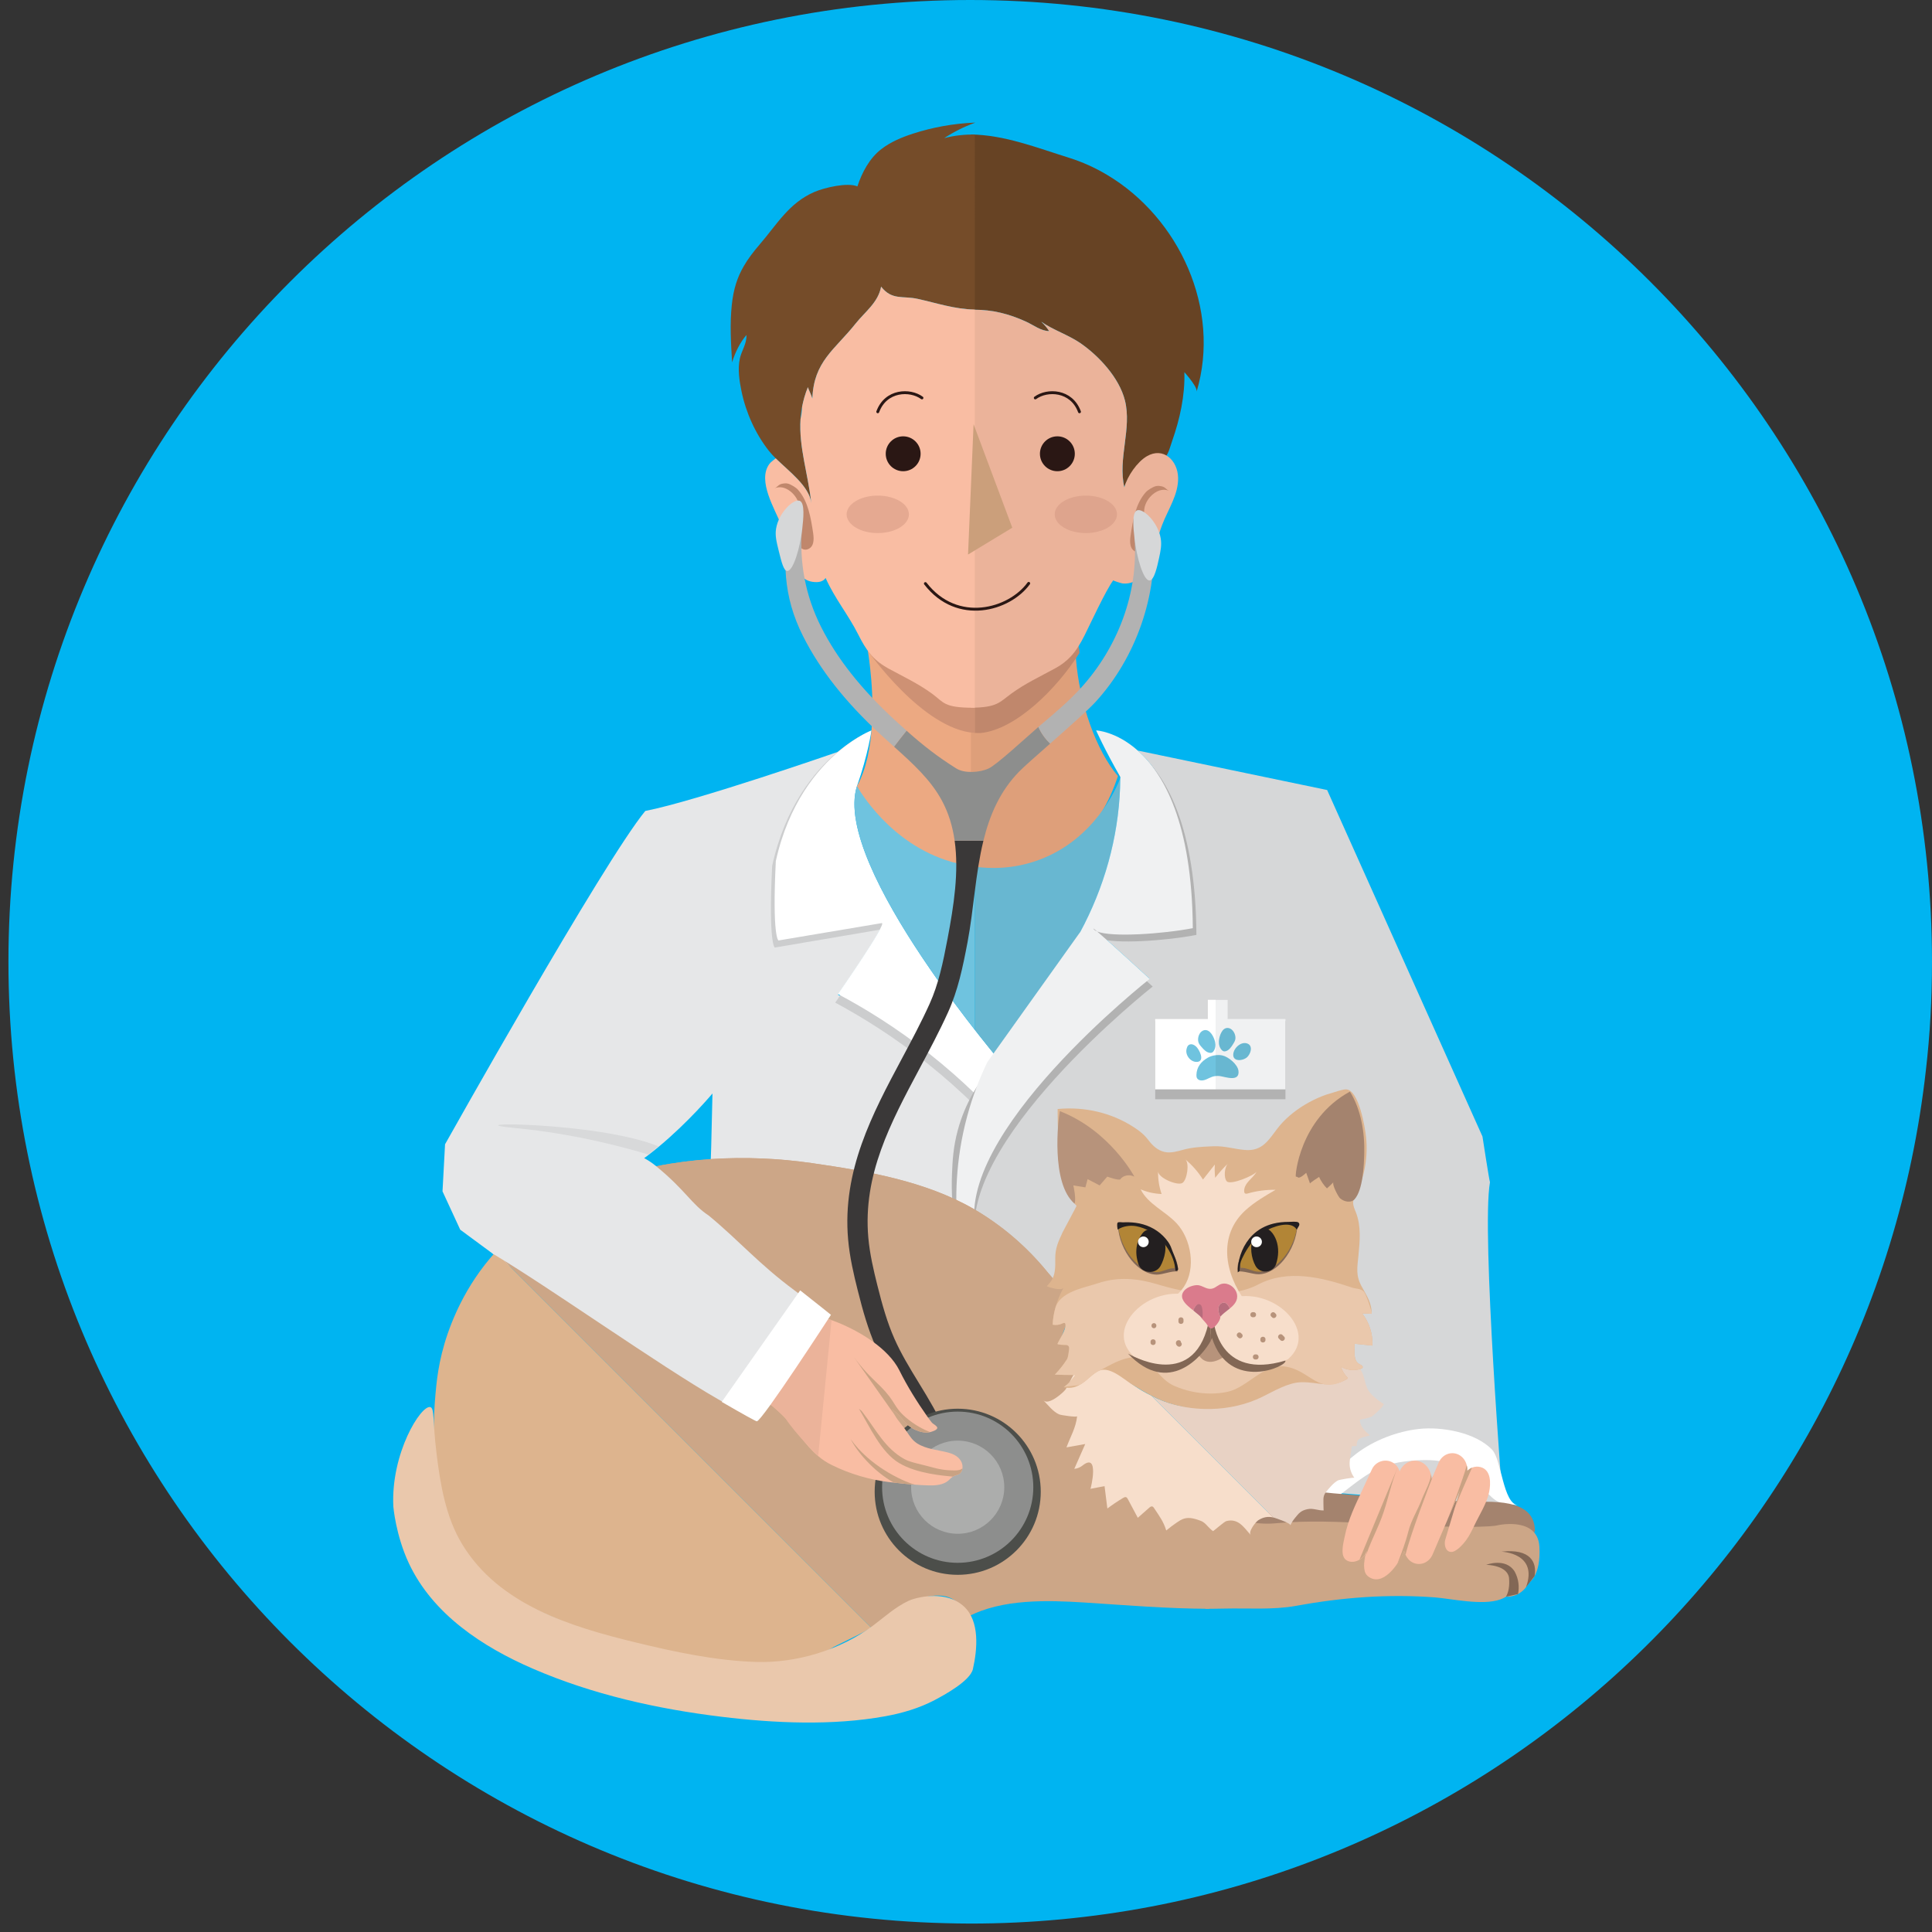 <?xml version="1.0" encoding="utf-8"?>
<!-- Generator: Adobe Illustrator 17.0.0, SVG Export Plug-In . SVG Version: 6.00 Build 0)  -->
<!DOCTYPE svg PUBLIC "-//W3C//DTD SVG 1.1//EN" "http://www.w3.org/Graphics/SVG/1.1/DTD/svg11.dtd">
<svg version="1.1" id="Capa_1" xmlns="http://www.w3.org/2000/svg" xmlns:xlink="http://www.w3.org/1999/xlink" x="0px" y="0px"
	 width="500px" height="500px" viewBox="0 0 500 500" enable-background="new 0 0 500 500" xml:space="preserve">
<rect x="0" y="0" width="500" height="500" fill="#333333" stroke="none"/>
<path fill="#00B4F1" d="M500,248.911c0,9.49-0.509,18.878-1.582,28.064c-13.928,124.25-119.352,220.844-247.324,220.844
	c-2.195,0-4.339-0.052-6.534-0.104C110.104,494.297,2.184,384.182,2.184,248.911C2.184,111.444,113.628,0,251.095,0
	S500,111.444,500,248.911z"/>
<path fill="#E6E7E8" d="M184.058,296.794l0.33-13.802c0,0-6.023,7.241-13.988,13.854c-0.865,0.709-1.742,1.417-2.652,2.112
	c-0.484,0.381-0.996,0.749-1.492,1.116c13.668,6.558,51.059,36.736,51.059,36.736s-23.42,34.766-24.73,34.766
	s-73.478-53.33-73.478-53.33l-4.583-9.926l0.655-12.182c0,0,41-73.142,51.822-86.261c13.236-2.584,49.175-15.06,50.291-15.442
	c-5.841,4.882-13.202,13.697-16.509,28.561c-0.979,19.68,0.672,20.574,0.672,20.574l26.751-4.503
	c1.44,0-11.346,18.367-11.346,18.367c7.093,3.766,15.206,8.779,23.614,15.417c4.406,3.476,8.329,6.965,11.806,10.324v37.393
	c-19.782-4.369-68.547-15.049-68.547-14.264C183.784,305.452,184.058,296.794,184.058,296.794z"/>
<path fill="#CCCDCE" d="M254.12,287.91c0.637,0.646,1.264,1.287,1.867,1.924l4.492-10.455c0,0-45.987-53.948-39.32-75.191
	c2.921-8.375,3.825-14.85,3.825-14.85s-3.695,1.443-8.357,5.368c0,0-0.017,0-0.029,0.014c-5.932,5.016-13.407,14.082-16.765,29.361
	c-1.002,20.232,0.677,21.149,0.677,21.149l27.178-4.626c1.468,0-11.528,18.88-11.528,18.88c7.213,3.871,15.45,9.023,23.995,15.849
	c4.474,3.578,8.454,7.156,11.995,10.617v38.432c5.118,1.144,8.329,1.864,8.329,1.864c-3.666-2.696-4.492-36.414-4.492-36.414
	C255.384,289.197,254.757,288.556,254.12,287.91z M254.102,287.896c-0.632-0.643-1.287-1.292-1.952-1.944
	C252.816,286.603,253.47,287.253,254.102,287.896z"/>
<path fill="#FFFFFF" d="M254.222,284.91c0.627,0.629,1.241,1.253,1.839,1.87l4.418-10.167c0,0-45.264-52.477-38.7-73.142
	c2.869-8.147,3.763-14.445,3.763-14.445s-3.632,1.406-8.226,5.223c0,0-0.012,0-0.023,0.014
	c-5.841,4.879-13.202,13.697-16.509,28.561c-0.979,19.677,0.672,20.571,0.672,20.571l26.751-4.5c1.44,0-11.346,18.367-11.346,18.367
	c7.093,3.763,15.206,8.776,23.614,15.414c4.4,3.481,8.323,6.962,11.806,10.327v37.387c5.038,1.111,8.198,1.814,8.198,1.814
	c-3.604-2.624-4.418-35.424-4.418-35.424C255.463,286.163,254.849,285.539,254.222,284.91z M254.205,284.896
	c-0.626-0.626-1.27-1.258-1.924-1.89C252.935,283.638,253.579,284.27,254.205,284.896z"/>
<path fill="#D6D7D8" d="M383.661,294.118l-40.198-89.662l-49.004-10.207c6.689,5.969,14.05,18.709,14.238,45.958
	c-7.754,1.494-20.956,2.413-24.747,0.865c3.296,2.795,13.589,12.251,13.589,12.251c-0.461-0.421-10.418,6.581-10.93,7.11
	c-7.053,7.315-16.299,9.647-21.058,18.639c-3.143,5.931-11.596,24.934-13.27,33.542v3.922c2.545,4.964,14.791,15.365,18.029,19.72
	c-1.224-1.642,3.9-7.532,4.964-8.499c3.057-2.792,4.748-2.251,8.539-1.614c6.718,1.136,13.435,2.271,20.153,3.404
	c9.757,1.649,19.515,3.297,29.267,4.945c0.347,0.057,0.694,0.117,1.047,0.177l14.238-21.229l-10.982,72.285l51.446,3.959
	c0,0-5.653-70.964-3.381-83.719C385.38,305.307,383.661,294.118,383.661,294.118z"/>
<path fill="#E6E7E8" d="M252.207,316.411c0.023,0.04,0.051,0.086,0.074,0.125v-3.922
	C251.934,314.385,251.871,315.726,252.207,316.411z"/>
<path fill="#ECA982" d="M224.745,168.363c-0.04,0.015-0.08,0.015-0.097,0.026c-0.034,0.015-0.062,0.015-0.062,0.015
	s0.313,1.77,0.614,4.58c0.814,7.253,1.537,21.502-3.421,30.488c4.873,10.894,7.742,21.283,30.502,21.98v-61.662
	C239.335,165.198,226.299,168.022,224.745,168.363z"/>
<path fill="#DE9F7A" d="M278.453,170.37c-0.04-0.458-0.068-0.931-0.08-1.389c-0.029-0.196-0.029-0.381-0.04-0.578
	c-0.239-6.006-13.595-6.077-27.053-4.614v61.662c3.279,0.1,6.974,0,11.152-0.333c14.431-3.279,22.299-10.495,26.893-24.272
	C283.741,194.328,279.318,181.995,278.453,170.37z"/>
<path fill="#CE9174" d="M224.745,168.363c-0.04,0.015-0.08,0.015-0.097,0.026c-0.034,0.015-0.062,0.015-0.062,0.015
	s14.209,20.426,27.695,21.277v-25.891C239.335,165.198,226.299,168.022,224.745,168.363z"/>
<path fill="#C0876C" d="M279.333,168.403c-0.239-6.006-13.595-6.077-27.053-4.614v25.891c0.547,0.034,1.093,0.048,1.64,0.017
	c9.131-1.01,19.64-11.534,25.453-20.716C279.345,168.785,279.345,168.6,279.333,168.403z"/>
<path fill="#6FC3DF" d="M249.326,223.806c-16.936-3.396-25.766-17.369-27.548-20.335c-4.765,15.003,17.785,46.77,30.502,63.054
	v-42.221C251.045,224.142,250.038,223.948,249.326,223.806z"/>
<path fill="#68B7D1" d="M269.007,222.494c-6.786,2.542-12.889,2.32-16.726,1.81v42.221c4.799,6.142,8.198,10.088,8.198,10.088
	l19.105-35.45c0.364-0.68,0.718-1.364,1.076-2.058c5.915-11.704,9.171-24.602,9.274-37.721
	C288.926,203.932,283.319,217.142,269.007,222.494z"/>
<path fill="#B2B2B2" d="M283.654,242.285c-0.142-0.159-0.188-0.239-0.16-0.239c0.069,0,0.427,0.293,1.014,0.788
	c3.848,1.577,17.249,0.641,25.122-0.882c-0.182-27.761-7.656-40.741-14.448-46.821c-5.704-5.106-10.953-5.32-10.953-5.32
	s2.198,4.984,6.365,12.283c-0.011,0.108-0.011,0.213-0.011,0.307c-0.108,13.367-3.41,26.506-9.416,38.427
	c-0.364,0.709-0.723,1.406-1.093,2.101l-24.422,34.33c-2.585,3.242-5.875,8.289-7.743,15.098c-1.218,4.448-1.394,8.055-1.531,11.371
	c-0.176,4.184-0.045,10.202,1.475,17.403c0.404-0.256,0.768-0.413,1.07-0.433c0.762-0.051,1.981,0.233,3.814,1.568
	c-6.547-25.843,45.571-66.95,45.571-66.95s-10.457-9.636-13.799-12.482C284.121,242.672,283.831,242.498,283.654,242.285z"/>
<path fill="#F0F1F2" d="M283.113,240.534c-0.148-0.156-0.188-0.236-0.159-0.236c0.068,0,0.421,0.29,0.996,0.774
	c3.791,1.548,16.993,0.629,24.747-0.865c-0.188-27.249-7.549-39.99-14.238-45.958c-5.613-5.013-10.782-5.223-10.782-5.223
	s2.163,4.896,6.268,12.057c-0.012,0.106-0.012,0.211-0.012,0.302c-0.103,13.119-3.358,26.016-9.274,37.721
	c-0.358,0.694-0.712,1.378-1.076,2.058l-24.052,33.702c-1.885,3.911-3.758,8.59-5.22,13.993c-3.143,11.619-3.126,21.858-2.459,29.07
	c0.398-0.251,0.757-0.41,1.053-0.427c0.751-0.051,1.953,0.228,3.758,1.54c-6.45-25.365,44.882-65.715,44.882-65.715
	s-10.298-9.459-13.594-12.254C283.569,240.915,283.284,240.745,283.113,240.534z"/>
<path fill="#D8D9DA" d="M170.401,296.674c-0.865,0.706-1.742,1.415-2.652,2.112c-5.272-1.614-18.707-5.354-34.203-6.823
	C115.522,290.244,154.803,290.258,170.401,296.674z"/>
<path fill="#FFFFFF" d="M341.431,382.226c-0.82,0.216-3.865,6.566-3.894,6.615c0.143-0.287,3.758,0.092,4.099,0.06
	c2.106-0.18,3.871-1.099,5.539-2.354c3.256-2.451,6.398-5.167,10.161-6.732c2.932-1.221,6.126-1.688,9.297-1.876
	c3.262-0.196,6.643-0.085,9.638,1.235c3.564,1.572,6.108,4.62,8.778,7.338c3.034,3.091,3.962,2.57,7.782,3.052
	c-3.866-0.487-4.218-11.773-6.655-14.352c-4.275-4.52-13.133-6.063-19.003-5.396c-5.624,0.637-11.665,2.94-16.173,6.41
	C347.226,379.123,346.27,380.954,341.431,382.226z"/>
<path fill="#754C29" d="M252.424,31.724c-0.046,0.003-0.097,0.009-0.143,0.011v0.046C252.327,31.764,252.377,31.741,252.424,31.724z
	"/>
<path fill="#674324" d="M286.52,45.262c-3.097-1.847-6.416-3.359-9.906-4.446c-8.214-2.565-16.697-5.918-25.333-6.003v45.309
	c0.245,0.006,0.484,0.026,0.735,0.026c4.919,0.015,9.12,1.076,13.577,3.111c1.879,0.866,3.882,2.44,5.92,2.414
	c-0.563-0.854-1.264-1.719-2.049-2.414c3.028,2.112,7.071,3.436,10.128,5.536c4.827,3.33,10.065,8.972,11.534,14.81
	c1.85,7.321-1.89,15.074-0.142,22.512c0.535-1.993,3.069-5.639,4.998-7.398c-1.173,1.287,3.302,0.945,3.49,0.894
	c1.048-0.305,1.72-0.789,2.215-1.432c0.786-1.021,1.105-2.425,1.679-4.093c1.992-5.681,3.33-11.727,3.148-17.776
	c0.239,0.276,0.774,0.877,1.326,1.586c0.974,1.232,2.032,2.784,1.839,3.464C316.065,80.016,305.203,56.374,286.52,45.262z"/>
<path fill="#754C29" d="M244.357,35.751c2.476-1.625,5.14-2.954,7.924-3.97v-0.046c-5.448,0.219-10.856,1.185-16.031,2.861
	c-2.903,0.945-5.761,2.138-8.175,4.002c-3.046,2.348-4.998,6.049-6.182,9.644c-2.517-1.102-8.54,0.313-11.147,1.443
	c-6.535,2.821-9.672,8.383-14.078,13.501c-1.708,1.993-3.108,3.817-4.201,5.733c-1.651,2.846-2.647,5.889-3.08,9.996
	c-0.524,4.933-0.222,9.917,0.08,14.864c0.774-2.545,1.992-5.049,3.712-7.085c0.114,2.257-1.235,3.976-1.708,6.1
	c-0.586,2.718-0.131,5.747,0.421,8.422c1.138,5.536,3.609,11.047,7.121,15.496c0.49,0.629,1.093,1.258,1.737,1.902
	c0.535,0.526,1.099,1.05,1.691,1.588c3.279,3.017,7.122,6.31,7.532,10.037c-0.854-7.714-3.267-14.511-2.795-21.778
	c0.063-1.05,0.211-2.115,0.405-3.188c0.319-1.654,0.785-3.333,1.497-5.064c0.313,0.957,0.894,1.967,1.156,2.923
	c0.381-9.63,5.755-12.556,11.192-19.39c2.448-3.083,5.846-5.445,6.609-9.552c2.806,3.597,5.613,2.297,9.444,3.151
	c5.181,1.152,9.45,2.638,14.801,2.781V34.812C249.651,34.787,247.009,35.054,244.357,35.751z"/>
<path fill="#EBB39A" d="M296.806,118.076c-2.476,1.449-5.033,5.092-5.829,8.047c-1.736-7.441,1.993-15.195,0.148-22.516
	c-1.474-5.838-6.706-11.482-11.528-14.807c-3.063-2.109-7.099-3.424-10.128-5.548c0.785,0.706,1.474,1.572,2.038,2.423
	c-2.038,0.026-4.042-1.551-5.921-2.411c-4.457-2.041-8.659-3.108-13.577-3.114c-0.25-0.003-0.484-0.02-0.729-0.026v103.035
	c6.78-0.043,7.384-1.412,10.39-3.612c3.598-2.638,7.469-4.437,11.391-6.572c1.679-0.914,2.954-1.918,4.036-3.072
	c1.429-1.523,2.51-3.316,3.638-5.568c1.161-2.308,5.613-11.918,7.4-14.175c-0.12,0.154,2.198,0.82,2.408,0.839
	c0.928,0.092,1.987-0.034,2.824-0.475c1.452-0.766,2.602-2.562,3.41-3.948c1.953-3.355,2.642-7.241,4.025-10.831
	c1.497-3.896,4.207-7.799,4.093-12.131C304.782,119.131,301.053,115.588,296.806,118.076z"/>
<path fill="#F9BDA3" d="M237.486,77.344c-3.832-0.851-6.638,0.438-9.456-3.157c-0.757,4.105-4.15,6.475-6.604,9.561
	c-5.437,6.826-10.811,9.754-11.192,19.39c-0.262-0.96-0.837-1.97-1.156-2.935c-0.712,1.736-1.184,3.418-1.497,5.075
	c-0.029,1.087-0.165,2.149-0.405,3.185c-0.466,7.258,1.936,14.058,2.79,21.769c-0.484-4.372-5.722-8.18-9.217-11.622
	c-0.29,0.248-0.586,0.487-0.888,0.72c-0.319,0.242-0.592,0.515-0.803,0.82c-3.085,4.355,1.531,11.636,3.057,15.596
	c1.218,3.168,1.89,6.547,3.382,9.615c0.637,1.321,1.446,2.733,2.277,3.934c0.791,1.147,2.858,1.498,4.167,1.31
	c0.683-0.1,1.366-0.447,1.719-1.042c2.38,5.366,5.881,9.513,8.517,14.773c1.924,3.829,3.683,6.345,7.321,8.423
	c0.119,0.073,0.228,0.147,0.353,0.216c3.922,2.135,7.793,3.934,11.397,6.572c3.051,2.234,2.943,3.618,10.708,3.618
	c0.114,0,0.21-0.006,0.324-0.006V80.124C246.93,79.985,242.654,78.491,237.486,77.344z"/>
<g>
	<path fill="#C0876C" d="M210.439,137.958c0.251,1.682,0.268,3.786-1.657,4.261c-0.54,0.133-1.122-0.057-1.548-0.461
		c-1.679-1.597-1.423-3.928-0.957-5.975c0.347-1.537,0.809-3.102,0.615-4.671c-0.375-3.009-3.775-5.983-6.422-4.722
		c0.689-0.328,0.968-0.985,1.907-1.187c1.184-0.253,1.754-0.102,2.983,0.635c0.45,0.268,0.888,0.595,1.241,1.005
		C209.164,129.8,209.852,134.053,210.439,137.958z"/>
	<path fill="#C0876C" d="M292.592,138.615c-0.251,1.682-0.268,3.786,1.657,4.261c0.54,0.133,1.121-0.054,1.548-0.461
		c1.674-1.594,1.423-3.926,0.956-5.975c-0.347-1.534-0.808-3.1-0.614-4.671c0.37-3.009,3.774-5.983,6.416-4.72
		c-0.689-0.33-0.962-0.985-1.907-1.187c-1.184-0.253-1.748-0.105-2.977,0.632c-0.45,0.268-0.888,0.595-1.241,1.005
		C293.867,130.458,293.173,134.71,292.592,138.615z"/>
</g>
<g>
	<path fill="#A4836E" d="M340.144,385.725c-1.275,0.655,34.277,3.012,44.273,2.929c9.991-0.085,12.587,3.131,12.821,7.207
		c0.233,4.077-18.138,6.046-19.447,6.046c-1.315,0-42.457-1.531-42.457-1.531s-14.374-7.122-15.148-5.855
		C319.411,395.784,340.144,385.725,340.144,385.725z"/>
	<path fill="#DDB48E" d="M277.705,357.14c0.865-1.113,1.679-2.217,2.454-3.279c-0.347-0.076-0.797-0.227-1.218-0.509
		c-0.734,1.816-1.583,3.624-2.55,5.411C276.829,358.231,277.267,357.698,277.705,357.14z"/>
	<path fill="#DDB48E" d="M122.974,330.771c-1.4,2.092-2.693,4.31-3.866,6.652c-0.364,0.729-0.717,1.463-1.053,2.218
		c-3.478,7.688-4.646,14.115-5.147,19.008c-0.484,4.868-1.468,14.958,0.712,26.515c1.52,8.016,3.552,12.083,4.184,13.304
		c3.672,7.045,8.767,11.465,12.057,13.879c61.927,31.108,85.883,13.882,85.883,13.882c6.979-3.41,7.998-3.988,7.998-3.988
		c0.535-0.296,1.116-0.637,1.725-1.01l-97.222-97.22C126.361,326.115,124.585,328.352,122.974,330.771z"/>
	<path fill="#CCA687" d="M312.511,391.409c-5.038-0.786-9.798-2.767-14.511-4.736c-2.989-1.233-6.034-2.872-7.975-5.562
		c-1.981-2.716-2.624-6.194-4.799-8.881c-1.093-1.352-2.402-2.508-3.712-3.649c-0.433-0.387-5.704-4.822-7.042-6.544
		c-0.245-0.319-0.37-0.555-0.296-0.644c0.729-0.837,1.469-1.719,2.215-2.63c0.968-1.788,1.816-3.595,2.55-5.411
		c-0.154-0.105-0.308-0.224-0.45-0.37c-1.412-1.457-0.444-3.661-1.611-4.711c-0.433-0.379-1.259-0.68-2.989-0.237l2.989-7.753
		l-3.279,0.971l1.97-8.147l-3.558,0.433c0.251-0.72,0.512-1.454,0.774-2.177c-2.989-3.937-7.594-9.222-14.209-14.141
		c-2.021-1.512-4.224-2.98-6.626-4.369c-12.553-7.23-27.775-9.814-41.928-11.85c-8.425-1.218-17.266-1.611-26.068-1.034
		c-4.753,0.328-9.473,0.931-14.118,1.862c-15.969,3.202-30.85,10.202-41.592,22.182l97.222,97.22c2.095-1.289,4.6-3.072,7.304-5.551
		c14.443-6.56,15.61,0.342,17.71,2.742c8.818-4.683,20.637-4.29,30.281-3.687c10.754,0.695,21.399,1.594,32.198,1.614v-24.855
		C312.807,391.468,312.665,391.435,312.511,391.409z"/>
	<path fill="#CCA687" d="M398.393,400.238c-0.131-2.138-0.996-3.515-2.18-4.381v-0.014c-3.12-2.297-8.477-1.141-8.477-1.141
		s-2.346,1.247-32.654-0.419c-8.226-0.461-16.817-0.828-25.031-0.054c-2.744,0.262-5.42-0.04-8.078-0.564h-0.017
		c-3.33-0.641-6.638-1.597-10.02-2.172v24.855c1.646,0.003,3.302-0.009,4.959-0.051c5.966-0.145,12.661,0.378,18.548-0.709
		c11.875-2.177,23.881-3.108,35.961-2.177c4.105,0.313,12.2,2.163,16.834,0.538c0.552-0.185,1.048-0.421,1.48-0.723
		c0.751,0.029,1.429-0.065,2.021-0.236c0-0.011,0-0.011,0-0.011c0.581-0.145,1.076-0.382,1.509-0.669
		c1.378-0.854,2.089-2.086,2.3-2.519c0.023-0.054,0.051-0.105,0.074-0.16C395.621,409.631,398.849,407.966,398.393,400.238z"/>
	<path fill="#CCA687" d="M278.439,358.08c1.048-4.153,0.501-8.334-4.389-10.339c0.86-2.504,1.873-4.978,2.83-7.46l-3.279,0.971
		l1.97-8.147c-0.974,0.12-2.665,0.367-2.943-1.033c-0.063-0.305,0.148-0.53,0.045-0.851c-0.194-0.595-0.996-1.287-1.389-1.773
		c-1.076-1.327-2.197-2.616-3.364-3.866c-2.858-3.057-5.983-5.867-9.342-8.363c-2.021-1.512-4.224-2.98-6.626-4.369
		c-12.553-7.23-27.775-9.814-41.928-11.85c-8.425-1.218-17.266-1.611-26.068-1.034c-4.753,0.328-9.473,0.931-14.118,1.862
		c-3.182,0.637-6.319,1.44-9.394,2.388v34.715h36.736c8.038,13.284,14.528,27.482,23.329,40.311
		c7.498,10.93,19.435,26.637,33.167,29.4c5.186,1.045,11.221-0.319,14.232-4.665c2.18-3.145,2.431-7.244,2.027-11.05
		c-1.139-10.839-1.463-17.304,4.657-26.574C276.009,364.208,277.66,361.151,278.439,358.08z"/>
	<path fill="#EAC8AC" d="M111.355,364.154c-2.374-0.606-10.247,11.927-9.558,25.757c0,0,0.603,7.35,3.985,14.599
		c6.177,13.233,19.105,21.707,32.096,27.331c15.485,6.706,32.131,10.421,48.839,12.456c13.703,1.671,28.715,2.346,42.366-0.128
		c4.418-0.802,8.784-2.081,12.775-4.176c2.533-1.332,9.228-4.975,9.928-8.038c1.144-5.047,1.833-12.342-2.283-16.17
		c-4.64-4.315-11.813-2.317-12.746-2.067c-0.632,0.171-1.156,0.356-1.646,0.586c-3.415,1.594-6.211,4.187-9.205,6.422
		c-8.436,6.302-19.782,9.715-30.257,9.384c-10.418-0.327-20.961-2.573-31.06-5.027c-16.885-4.102-35.392-9.723-44.928-25.356
		c-4.27-6.999-5.681-15.387-6.666-23.406C111.93,367.656,112.499,364.445,111.355,364.154z"/>
	<path fill="#826755" d="M394.915,410.795c3.296-8.935-6.353-9.222-6.353-9.222c7.606-0.88,9.239,2.833,8.579,6.322L394.915,410.795
		z"/>
	<path fill="#826755" d="M389.746,413.229c0.62-1.101,0.99-2.667,0.786-4.921c-0.495-3.285-5.898-3.339-5.898-3.339
		s5.073-1.952,7.367,1.759c1.087,2.001,1.207,4.039,0.866,5.813L389.746,413.229z"/>
	<g>
		<g>
			<path fill="#E8D2C4" d="M358.071,363.343c-1.281-0.854-2.556-1.762-3.535-2.951c-1.554-1.879-1.139-4.478-2.693-6.257
				c-0.831-0.954-0.808-1.722-1.993-1.278c-0.853,0.322-1.781,0.447-2.693,0.367c-0.131,2.616-3.188,4.093-5.807,4.119
				c-2.619,0.023-5.266-0.811-7.827-0.276c-2.255,0.469-4.145,1.932-6.109,3.119c-4.138,2.496-9.109,3.908-14.129,4.176
				c-4.771,0.254-9.587-0.523-13.777-2.413c-0.535-0.245-1.059-0.524-1.583-0.792l31.555,31.555
				c0.296,0.071,0.598,0.157,0.905,0.276c0.324,0.128,3.774,1.264,3.558,1.784c0.296-0.712,0.723-1.332,1.207-1.93
				c1.024-1.278,1.571-1.933,3.296-2.283c1.394-0.282,2.715,0.39,4.121,0.339c-0.051,0-0.062-2.124-0.068-2.272
				c-0.034-1.09,0.057-1.753,0.78-2.633c0.803-0.971,1.85-2.263,2.989-2.864c0.37-0.194,4.116-0.837,4.241-0.655
				c-2.078-3.023-0.933-5.044-0.683-8.175c0.108-0.009,1.304-0.068,1.304-0.074c-0.154-2.331,1.56-2.149,3.404-2.753
				c-1.27-1.084-2.647-2.405-2.591-4.07c1.042-0.185,2.089-0.373,3.057-0.794C355.367,366.448,358.492,363.622,358.071,363.343z"/>
			<path fill="#F7DECB" d="M296.839,360.616c-3.069-1.605-5.26-3.413-7.867-5.582c-2.835-2.371-6.917-0.301-10.179-0.976
				c-0.103-0.023-2.727,5.124-2.995,5.497c-0.666,0.908-4.423,4.23-5.75,2.855c1.144,1.19,2.511,2.951,4.036,3.626
				c0.495,0.216,4.64,0.825,4.679,0.476c-0.336,3.031-1.696,5.2-2.761,8.069c1.616-0.29,3.239-0.581,4.856-0.871
				c-0.945,2.143-1.89,4.29-2.835,6.436c0.768-0.074,1.514-0.372,2.117-0.856c4.492-3.59,2.146,6.006,2.067,6.02
				c1.218-0.234,2.431-0.467,3.649-0.703c0.239,1.932,0.484,3.866,0.729,5.795c1.303-0.979,2.664-1.893,4.065-2.735
				c0.239-0.142,0.518-0.287,0.78-0.196c0.222,0.08,0.347,0.304,0.461,0.509c0.853,1.608,1.713,3.219,2.573,4.827
				c0.985-0.868,1.964-1.736,2.949-2.605c0.222-0.196,0.501-0.41,0.792-0.333c0.216,0.057,0.359,0.256,0.478,0.441
				c1.315,1.987,2.437,3.456,3.137,5.778c0.888-0.735,1.81-1.432,2.767-2.086c0.586-0.399,1.19-0.789,1.873-0.99
				c1.418-0.419,2.801,0.054,4.133,0.515c1.258,0.436,1.73,1.318,2.693,2.204c0.205,0.191,0.421,0.37,0.655,0.529
				c0.057,0.037,2.903-2.459,3.41-2.593c3.097-0.823,4.56,1.6,6.353,3.626c-0.768-0.865,1.27-3.447,1.981-3.888
				c1.287-0.8,2.499-0.993,3.797-0.691l-31.555-31.555C297.562,360.972,297.197,360.804,296.839,360.616z"/>
			<g>
				<path fill="#DDB48E" d="M352.538,339.911c0.797,0.031,1.594,0.065,2.391,0.097c0.199-2.522-1.218-4.703-2.391-6.818
					c-0.051-0.088-0.097-0.176-0.148-0.262c-1.56-2.858-1.139-4.862-0.82-8.052c0.364-3.706,0.711-7.574-0.638-11.047
					c-0.336-0.869-0.78-1.74-0.74-2.668c0.04-0.803,0.438-1.534,0.797-2.251c2.22-4.478,3.057-9.595,2.556-14.559
					c-0.245-2.394-1.844-12.36-5.192-12.422c-0.951-0.017-2.88,0.717-3.791,0.962c-1.594,0.427-3.137,1.056-4.617,1.785
					c-2.943,1.443-5.659,3.359-7.936,5.718c-2.203,2.292-3.462,5.107-5.852,6.456c-1.042,0.586-2.295,0.897-3.94,0.762
					c-2.801-0.227-5.26-1.067-8.09-0.962c-0.279,0.008-0.564,0.023-0.842,0.034c-2.38,0.097-4.822,0.254-7.031,0.86
					c-1.588,0.435-3.239,0.934-4.844,0.584c-1.776-0.384-3.114-1.637-4.167-3.02c-1.122-1.474-2.191-2.339-3.803-3.387
					c-5.841-3.797-12.803-5.365-19.72-4.711c0.023,0.913-0.444,20.116,4.885,25.031c0.074,0.068-3.342,6.305-3.587,6.84
					c-1.11,2.442-1.958,4.105-1.918,6.897c0.023,1.873,0.063,3.863-0.894,5.473c-0.353,0.595-0.831,1.111-1.303,1.62
					c0.638,0.321,3.843,1.284,4.327,0.404c-0.899,1.631-1.646,3.459-2.141,5.331c-0.376,1.401-0.615,2.83-0.655,4.225
					c0.842,0.171,1.742,0.054,2.516-0.328c0.199-0.097,0.45-0.213,0.632-0.085c0.131,0.091,0.165,0.268,0.171,0.427
					c0.08,1.494-1.486,3.601-2.089,4.95c0.951,0.399,2.05,0.419,3.012,0.054c0.387-0.145-0.353,3.635-0.541,3.925
					c-0.911,1.426-1.964,2.759-3.148,3.974c1.799,0.079,3.592,0.111,5.391,0.091c-0.865,1.21-1.913,2.289-3.102,3.188
					c3.956,0.854,5.755-2.155,8.551-3.997c2.966-1.955,6.814,1.828,9.262,3.342c3.427,2.118,6.638,4.011,10.572,5.092
					c3.126,0.86,6.382,1.241,9.627,1.179c4.628-0.086,9.234-1.099,13.401-3.146c2.943-1.446,6.672-3.692,10.037-3.78
					c4.52-0.117,7.532,1.765,11.915-0.866c0.08-0.045,0.166-0.108,0.166-0.196c0-0.076-0.057-0.139-0.114-0.191
					c-0.78-0.751-1.349-1.719-1.633-2.764c1.526,0.925,3.461,1.13,5.146,0.544c0.182-0.063,0.375-0.154,0.444-0.336
					c0.137-0.37-0.347-0.632-0.7-0.8c-1.947-0.927-1.252-3.58-1.394-5.354c1.542,0.159,3.08,0.322,4.617,0.481
					C355.327,345.268,354.37,342.251,352.538,339.911z"/>
				<path fill="#EAC8AC" d="M352.538,339.911c0.797,0.031,1.594,0.065,2.391,0.097c0.359,0.014-1.4-5.189-1.958-5.725
					c-0.905-0.865-2.027-0.703-3.154-1.084c-7.674-2.602-16.56-4.796-24.212-0.765c-3.928,2.072-9.149,2.564-13.526,2.345
					c-4.321-0.216-8.562-1.201-12.69-2.442c-5.038-1.517-10.116-1.956-15.189-0.251c-3.58,1.201-9.957,2.172-11.112,6.521
					c-0.376,1.404-0.615,2.83-0.655,4.225c0.842,0.171,1.742,0.054,2.516-0.328c0.199-0.097,0.45-0.213,0.632-0.085
					c0.131,0.091,0.165,0.268,0.171,0.427c0.08,1.494-1.486,3.601-2.089,4.95c-0.085,0.199,1.799,0.265,1.935,0.265
					c1.082,0,1.207,0.567,1.042,1.463c-0.125,0.663-0.131,1.668-0.507,2.251c-0.911,1.426-1.964,2.759-3.148,3.974
					c1.799,0.079,3.592,0.111,5.391,0.091c-0.865,1.21-1.913,2.289-3.102,3.188c0.484-0.367,3.319-0.254,4.281-0.715
					c1.645-0.78,2.738-2.442,4.366-3.262c2.977-1.491,8.038-4.896,11.545-3.387c3.097,1.332,4.765,5.382,8.363,6.968
					c2.966,1.312,6.217,2.015,9.456,2.012c1.486,0,2.972-0.133,4.423-0.452c5.186-1.13,9.257-7.315,14.852-6.535
					c6.718,0.936,8.573,7.7,16.077,3.196c0.08-0.045,0.166-0.108,0.166-0.196c0-0.076-0.057-0.139-0.114-0.191
					c-0.78-0.751-1.349-1.719-1.633-2.764c1.526,0.925,3.461,1.13,5.146,0.544c0.182-0.063,0.375-0.154,0.444-0.336
					c0.137-0.37-0.347-0.632-0.7-0.8c-1.947-0.927-1.252-3.58-1.394-5.354c1.542,0.159,3.08,0.322,4.617,0.481
					C355.327,345.268,354.37,342.251,352.538,339.911z"/>
			</g>
			<path fill="#A4836E" d="M335.368,304.51l0.41,0.077c0.427,0.749,2.271-1.073,2.271-1.073s0.974,2.759,0.985,2.781
				c-0.063-0.165,2.22-1.631,2.357-1.714c0.37,0.96,1.298,2.286,2.026,2.972c0.592-0.49,1.127-1.056,1.68-1.603
				c-0.467,0.464,1.218,3.775,1.742,4.201c1.185,0.979,2.858,1.15,3.695,0.242c2.204-2.405,2.454-8.784,2.533-11.875
				c0.148-5.337-0.82-11.411-3.712-16.011C336.222,289.629,335.1,304.655,335.368,304.51z"/>
			<g>
				<path fill="#F7DECB" d="M322.388,313.161c2.317-2.092,5.033-3.675,7.731-5.24c-2.42-0.043-4.851,0.273-7.173,0.939
					c-0.273,0.077-0.615,0.142-0.809-0.068c-0.085-0.1-0.119-0.239-0.136-0.37c-0.12-1.045,0.501-2.029,1.207-2.809
					c0.701-0.777,1.531-1.474,2.004-2.414c-0.478,0.954-6.774,3.632-7.737,2.511c-0.848-0.987-0.558-3.746,0.342-4.603
					c-1.201,1.144-2.317,2.383-3.33,3.701c-0.131-1.136-0.159-2.283-0.091-3.424c-0.37,0.467-0.74,0.934-1.11,1.403
					c-0.655,0.825-1.309,1.651-1.959,2.479c-1.241-1.97-2.789-3.74-4.583-5.223c1.156,0.957,0.455,5.411-0.762,6.12
					c-1.31,0.754-6.314-1.346-6.268-3.045c-0.057,1.995,0.256,3.999,0.905,5.886c-1.861-0.062-3.706-0.472-5.42-1.201
					c1.907,3.86,6.393,5.642,9.32,8.801c3.769,4.071,5.044,11.628,1.884,16.395c-0.194,0.293-0.398,0.572-0.62,0.84
					c-1.44,1.745-3.421,3.017-5.351,4.241c4.321-0.208,8.619-1.904,12.855-2.032c1.224-0.034,2.437,0.051,3.649,0.35
					c1.702,0.424,3.307,1.243,5.049,1.494c0.182,0.026,0.387,0.037,0.524-0.08c0.268-0.222,0.063-0.652-0.142-0.93
					C316.929,329.616,315.113,319.747,322.388,313.161z"/>
				<path fill="#B7937B" d="M313.667,344.725l-0.381,0.578l-3.256,4.964c0,0,0.848,2.232,3.256,2.178
					c0.951-0.023,2.135-0.387,3.615-1.401C314.708,346.802,313.667,344.725,313.667,344.725z"/>
				<g>
					<path fill="#E4CDBB" d="M313.286,337.19v4.742c0.136-0.715,0.182-1.159,0.182-1.159S317.862,339.544,313.286,337.19z"/>
					<path fill="#F7DECB" d="M313.286,341.326v-3.348C309.767,339.945,312.563,341.081,313.286,341.326z"/>
					<path fill="#F7DECB" d="M318.221,336.037c-2.334,0.718-3.9,1.363-4.936,1.941v-0.788c-1.025-0.529-2.505-1.116-4.588-1.756
						c-11.374-3.498-23.398,8.528-15.126,15.718c15.269,7.409,18.952-5.223,19.715-9.219v-0.606
						c0.097,0.034,0.159,0.051,0.159,0.051s1.907,19.108,19.897,10.378C341.613,344.562,329.59,332.536,318.221,336.037z"/>
				</g>
				<path fill="#826755" d="M312.693,342.661c-4.093,17.724-20.767,7.639-20.767,7.639c10.56,11.192,19.378,0.473,21.36-3.211
					v-4.819C313.115,342.371,312.915,342.499,312.693,342.661z"/>
				<path fill="#826755" d="M332.641,352.122c-17.38,5.212-18.536-10.23-18.536-10.23s-0.284,0.06-0.82,0.379v4.819
					c0.188-0.347,0.319-0.637,0.381-0.834C318.199,360.468,333.512,353.472,332.641,352.122z"/>
				<path fill="#DA7B8C" d="M317.999,332.422c-0.746-0.307-1.577-0.342-2.34,0.034c-0.939,0.466-1.463,1.17-2.641,1.09
					c-1.173-0.077-2.157-1.039-3.37-0.954c-1.27,0.094-2.875,0.723-3.501,1.899c-0.837,1.56,0.683,3.023,1.776,3.922
					c0.284,0.24,0.563,0.484,0.877,0.683c0.489-1.013,1.133-2.097,1.6-0.62c0.159,0.509-0.188,1.19-0.04,1.648
					c0.325,0.988,1.52,1.842,2.072,2.778c0.21,0.353,0.461,0.706,0.854,0.877c0.877,0.353,2.772-2.3,2.505-3.006
					c-0.091-0.236-0.182-0.472-0.257-0.714c-0.194-0.621-0.319-1.298-0.114-1.918c0.205-0.618,0.831-1.133,1.474-1.008
					c0.598,0.117,0.968,0.709,1.253,1.25c0.045,0.082,0.079,0.174,0.125,0.256c0.882-0.726,1.662-1.528,1.867-2.622
					C320.424,334.472,319.371,332.986,317.999,332.422z"/>
				<path fill="#B76C7C" d="M316.895,337.133c-0.643-0.125-1.269,0.39-1.474,1.008c-0.205,0.62-0.08,1.298,0.114,1.918
					c0.074,0.242,0.165,0.478,0.257,0.714c0.319-0.339,0.655-0.666,1.013-0.965c0.467-0.39,0.985-0.768,1.469-1.17
					c-0.046-0.082-0.08-0.174-0.125-0.256C317.862,337.842,317.493,337.25,316.895,337.133z"/>
				<path fill="#B76C7C" d="M311.099,338.494c-0.08-0.384-0.239-0.814-0.609-0.945c-0.438-0.156-0.894,0.202-1.167,0.581
					c-0.222,0.313-0.387,0.66-0.507,1.022c0.785,0.649,1.571,1.298,2.363,1.95C311.299,340.233,311.281,339.348,311.099,338.494z"/>
			</g>
			<path fill="#B7937B" d="M293.571,304.51c0,0-6.291-11.904-19.282-16.947c-0.444,2.169-2.38,18.636,3.797,23.933
				c0.512-1.099-0.307-4.708-0.307-4.708l3.119,0.501l0.575-2.132l3.113,1.631l1.97-2.278c0,0,3.165,1.15,3.427,0.646
				C290.246,304.655,291.732,303.625,293.571,304.51z"/>
		</g>
		<g>
			<g>
				<path fill="#826755" d="M323.475,321.988c3.148-3.285,7.76-5.121,12.302-4.901c-0.216,3.273-1.48,6.472-3.558,9.012
					c-1.633,1.995-3.939,3.649-6.518,3.677c-1.457,0.015-4.025-0.954-5.329-0.697C319.753,326.715,321.865,323.664,323.475,321.988z
					"/>
				<path fill="#826755" d="M301.61,322.081c-3.154-3.285-7.76-5.121-12.308-4.901c0.216,3.276,1.48,6.472,3.558,9.015
					c1.634,1.992,3.945,3.646,6.524,3.674c1.452,0.017,4.025-1.048,5.323-0.791C305.332,326.715,303.22,323.761,301.61,322.081z"/>
			</g>
			<g>
				<path fill="#B28536" d="M323.475,321.33c3.148-3.285,7.76-5.121,12.302-4.901c-0.216,3.276-1.48,6.472-3.558,9.014
					c-1.633,1.993-3.939,3.646-6.518,3.675c-1.457,0.017-3.268-1.207-4.566-0.951C320.515,325.802,321.865,323.009,323.475,321.33z"
					/>
				<path fill="#B28536" d="M301.61,321.427c-3.154-3.285-7.76-5.121-12.308-4.904c0.216,3.276,1.48,6.475,3.558,9.015
					c1.634,1.995,3.945,3.646,6.524,3.677c1.452,0.015,3.262-1.21,4.56-0.954C304.57,325.899,303.22,323.103,301.61,321.427z"/>
			</g>
			<path fill="#231F20" d="M320.35,328.324c0.199-3.185,1.497-6.37,3.763-8.645c1.486-1.492,3.376-2.491,5.408-3.003
				c1.31-0.327,2.665-0.455,4.014-0.455c0.512,0.003,2.089-0.171,2.488,0.151c0.638,0.526-0.097,1.201-0.433,1.844
				c-1.514-2.545-6.382-0.692-8.306,0.47c-1.759,1.062-3.188,2.587-4.321,4.292c-0.581,0.874-1.081,1.799-1.526,2.747
				c-0.495,1.062-0.586,1.773-0.614,2.937c-0.006,0.074-0.006,0.151-0.034,0.219c-0.08,0.196-0.336,0.256-0.461,0.424
				C320.322,328.981,320.333,328.654,320.35,328.324z"/>
			<path fill="#231F20" d="M324.426,320.254c-1.099,2.24-0.592,5.351,0.49,7.338c1.201,2.203,4.577,1.887,5.346-0.49
				c0.643-1.995,0.757-4.19,0.017-6.179c-0.54-1.449-1.935-3.684-3.769-2.767C325.531,318.643,324.853,319.383,324.426,320.254z"/>
			<path fill="#231F20" d="M304.9,328.417c-0.006-0.12-0.034-0.271-0.08-0.458c-0.119-0.484-0.273-0.965-0.387-1.457
				c-0.279-1.181-0.871-2.26-1.258-3.407c-0.421-1.235-1.247-2.317-2.18-3.242c-1.902-1.899-4.44-3.043-7.093-3.393
				c-1.082-0.142-2.18-0.171-3.273-0.119c-0.325,0.015-1.116-0.156-1.361,0.066c-0.296,0.27-0.08,1.471-0.012,1.816
				c1.315-0.877,3.182-1.184,4.788-0.883c1.281,0.242,2.528,0.718,3.649,1.38c3.558,2.095,6.222,6.054,6.518,10.153
				C304.735,328.859,304.911,328.762,304.9,328.417z"/>
			<path fill="#231F20" d="M300.858,320.416c0.023,0.031,0.046,0.063,0.069,0.094c1.383,1.872,0.433,5.351-0.621,7.176
				c-1.27,2.206-4.85,1.89-5.664-0.487c-1.047-3.069-0.592-5.869,0.996-7.987C297.191,317.14,299.611,318.797,300.858,320.416z"/>
			<g>
				<circle fill="#FFFFFF" cx="295.902" cy="321.384" r="1.381"/>
				<circle fill="#FFFFFF" cx="325.195" cy="321.384" r="1.384"/>
			</g>
			<g>
				<path fill="#B7937B" d="M297.761,347.241v0.219c0,0.842,1.315,0.845,1.315,0v-0.219
					C299.076,346.396,297.761,346.396,297.761,347.241z"/>
				<path fill="#B7937B" d="M305.634,347.403c0.023-0.774-1.218-0.751-1.309,0.057c-0.045,0.424,0.176,0.789,0.546,0.99
					C305.566,348.832,306.181,347.859,305.634,347.403z"/>
				<path fill="#B7937B" d="M304.98,341.557v0.435c0,0.845,1.309,0.845,1.309,0v-0.435
					C306.289,340.711,304.98,340.708,304.98,341.557z"/>
				<path fill="#B7937B" d="M298.638,342.43c-0.848,0-0.848,1.312,0,1.312C299.48,343.743,299.48,342.43,298.638,342.43z"/>
				<path fill="#B7937B" d="M321.404,345.245l-0.216-0.219c-0.598-0.598-1.526,0.331-0.928,0.928
					c0.068,0.074,0.142,0.145,0.216,0.219C321.073,346.771,322.001,345.844,321.404,345.245z"/>
				<path fill="#B7937B" d="M324.438,339.587h-0.216c-0.848,0-0.848,1.312,0,1.312h0.216
					C325.28,340.899,325.286,339.587,324.438,339.587z"/>
				<path fill="#B7937B" d="M326.186,346.583v0.219c0,0.845,1.315,0.845,1.315,0v-0.219
					C327.501,345.741,326.186,345.738,326.186,346.583z"/>
				<path fill="#B7937B" d="M332.322,345.915c-0.142-0.145-0.29-0.293-0.438-0.435c-0.598-0.598-1.526,0.33-0.928,0.927
					c0.148,0.143,0.296,0.29,0.438,0.433C331.997,347.437,332.926,346.509,332.322,345.915z"/>
				<path fill="#B7937B" d="M330.148,339.997c-0.069-0.071-0.143-0.145-0.216-0.216c-0.598-0.598-1.526,0.328-0.928,0.928
					l0.216,0.216C329.817,341.522,330.745,340.595,330.148,339.997z"/>
				<path fill="#B7937B" d="M325.092,350.52h-0.216c-0.843,0-0.848,1.312,0,1.312h0.216
					C325.941,351.832,325.941,350.52,325.092,350.52z"/>
			</g>
		</g>
	</g>
</g>
<g>
	<path fill="#B2B2B2" d="M234.519,189.017c-1.014-0.911-2.027-1.819-3.023-2.738c-8.619-7.947-14.819-15.778-18.952-23.941
		c-4.235-8.366-5.641-17.022-5.009-25.203c-0.353-0.199-0.621-0.541-0.627-1.064c-0.005-0.729-0.068-1.474-0.045-2.209l-2.664,0.461
		c-1.548,10.389-1.737,19.714,3.666,30.386c4.418,8.733,10.982,17.05,20.073,25.427c1.013,0.937,2.043,1.861,3.08,2.789
		c0.125,0.114,0.25,0.225,0.375,0.339c1.082-1.46,2.163-2.786,3.239-4.147C234.599,189.082,234.559,189.051,234.519,189.017z"/>
	<path fill="#3A3838" d="M245.239,242.871c-1.178,6.233-2.345,11.81-4.657,16.917c-2.174,4.81-4.736,9.609-7.213,14.246
		c-7.589,14.218-15.434,28.919-13.879,46.701c0.405,4.64,1.48,9.191,2.46,13.094c1.395,5.596,2.738,10.247,4.725,14.75
		c1.884,4.258,4.303,8.229,6.649,12.066c1.213,1.979,2.459,4.025,3.598,6.057c3.956,7.048,5.761,12.8,5.681,18.109l5.249,0.077
		c0.12-8.241-3.569-15.789-6.354-20.753c-1.184-2.118-2.459-4.207-3.695-6.225c-2.362-3.863-4.588-7.509-6.33-11.451
		c-1.839-4.161-3.102-8.568-4.434-13.904c-0.928-3.706-1.947-8.018-2.323-12.277c-1.417-16.227,5.722-29.606,13.281-43.772
		c2.517-4.711,5.118-9.587,7.367-14.554c2.55-5.636,3.786-11.534,5.033-18.103c1.617-8.537,2.021-17.759,4.11-26.273
		c-2.425,0-5.044,0-7.447,0C248.205,225.616,246.844,234.381,245.239,242.871z"/>
	<path fill="#8D8E8D" d="M271.773,192.447c-1.241-1.213-2.3-2.61-3.04-4.315c-3.478,3.006-10.748,9.76-12.871,10.748
		c-2.3,1.073-6.239,1.335-8.368,0c-4.839-3.031-8.665-6.014-12.86-9.763c-1.076,1.361-2.157,2.687-3.239,4.147
		c4.885,4.378,9.468,8.554,12.36,13.916c1.759,3.256,2.789,6.749,3.307,10.395c2.402,0,5.022,0,7.447,0
		c1.616-6.601,4.247-12.778,9.239-17.884C264.953,198.456,268.204,195.592,271.773,192.447z"/>
	<path fill="#B2B2B2" d="M298.496,138.311l-4.89,0.985c1.07,14.178-4.36,28.322-13.942,38.82c-3.119,3.413-6.615,6.362-10.315,9.487
		c-0.188,0.16-0.399,0.336-0.615,0.53c0.74,1.705,1.799,3.102,3.04,4.315c4.662-4.116,9.866-8.716,11.762-10.794
		C294.078,170.105,299.668,153.904,298.496,138.311z"/>
	<path fill="#D6D7D8" d="M300.385,139.296c0.302,1.765-0.017,3.245-0.438,5.192c-0.455,2.107-1.224,5.667-2.431,5.741
		c-1.617,0.097-3.37-6.117-3.911-10.933c-0.268-2.422-0.746-6.661,0.66-7.216C295.837,131.457,299.668,135.135,300.385,139.296z"/>
	<path fill="#D6D7D8" d="M200.846,136.828c-0.284,1.79,0.085,3.296,0.706,5.801c0.694,2.812,1.247,5.063,2.163,5.132
		c1.542,0.12,3.353-5.964,3.911-10.933c0.268-2.42,0.746-6.661-0.655-7.216C205.395,128.989,201.507,132.672,200.846,136.828z"/>
	<path fill="#4C4E4A" d="M269.348,386.066c0,11.872-9.627,21.496-21.496,21.496c-11.87,0-21.49-9.624-21.49-21.496
		c0-11.87,9.62-21.494,21.49-21.494C259.721,364.572,269.348,374.196,269.348,386.066z"/>
	<circle fill="#8D8E8D" cx="247.852" cy="384.888" r="19.566"/>
	<circle fill="#ACADAC" cx="247.852" cy="384.888" r="12.052"/>
</g>
<g>
	<g>
		<g>
			<path fill="#F9BDA3" d="M249.081,379.983c-0.04,0.393-0.159,0.76-0.398,1.062c-0.547,0.734-1.35,0.658-2.095,1.116
				c-0.621,0.379-1.053,1.05-1.708,1.418c-1.537,0.891-3.319,0.877-5.049,0.825c-1.013-0.026-2.021-0.091-3.034-0.171
				c-1.833-0.131-3.655-0.327-5.482-0.538c-0.444-0.04-0.894-0.105-1.338-0.145c-4.959-0.603-10.037-2.112-14.534-4.315
				c-1.429-0.683-2.641-1.495-3.717-2.414c-3.41-2.861-5.431-6.547-8.528-9.854c-0.233-0.248-0.455-0.47-0.677-0.694
				c-1.104-1.102-2.3-2.138-3.558-3.123l15.165-21.869c0.37,0.117,0.723,0.237,1.076,0.367c0.564,0.196,1.127,0.419,1.691,0.644
				c5.71,2.334,13.042,6.703,15.878,12.385c2.038,4.105,4.554,8.132,7.184,11.875c0.387,0.549,0.78,1.093,1.207,1.614
				c0.302,0.364,1.492,0.927,1.406,1.417c-0.108,0.567-1.412,0.94-1.861,1.045c-1.179,0.276-2.517-0.011-3.701-0.538
				c-0.757-0.327-1.452-0.76-1.981-1.232c-1.492-1.287-2.306-3.108-4.184-4.039c0.182,0.459,0.393,0.877,0.632,1.284
				c0.575,1.01,1.27,1.875,1.993,2.795c0.41,0.498,0.803,1.011,1.167,1.56c0.842,1.221,1.457,2.283,2.732,3.097
				c2.374,1.497,5.283,1.668,7.908,2.337c1.144,0.301,2.311,0.785,3.097,1.745C248.894,378.278,249.184,379.169,249.081,379.983z"/>
			<path fill="#C9A283" d="M249.081,379.986c-0.04,0.384-0.165,0.757-0.398,1.062c-0.547,0.735-1.355,0.655-2.067,1.085
				c-0.012,0.011-0.023,0.011-0.034,0.026c-0.091-0.015-0.188-0.026-0.268-0.037c-1.935-0.199-8.926-0.689-13.589-3.464
				c-4.725-2.801-7.605-9.368-10.441-14.082c0.735,0.666,0.347,0.128,0.957,0.911c3.501,4.56,5.818,9.39,10.873,12.154
				c1.583,0.866,4.685,1.401,6.53,1.939c2.311,0.663,4.093,0.979,6.507,0.968C247.84,380.535,248.637,380.464,249.081,379.986z"/>
			<path fill="#C9A283" d="M236.796,384.233c-1.833-0.128-3.655-0.327-5.482-0.538c-5.425-3.02-9.627-8.212-11.13-11.209
				C224.955,379.252,233.25,383.228,236.796,384.233z"/>
			<path fill="#C9A283" d="M240.702,370.63c-1.178,0.271-2.516-0.011-3.695-0.535c-0.757-0.339-1.446-0.771-1.987-1.238
				c-1.492-1.281-2.306-3.114-4.173-4.036c0.188,0.456,0.398,0.877,0.632,1.284l-10.52-14.926c0.159,0.219,0.404,0.546,0.706,0.939
				c2.556,3.311,4.56,5.03,6.182,6.658c4.15,4.167,3.245,5.167,6.558,8.035C236.745,368.837,239.09,369.981,240.702,370.63z"/>
		</g>
		<path fill="#EBB39A" d="M215.204,341.647l-3.462,35.185c0,0,0,0-0.017-0.012c-0.301-0.367-5.476-5.246-8.528-9.854
			c-0.188-0.284-0.455-0.47-0.677-0.694c-1.104-1.102-2.3-2.138-3.558-3.123l15.165-21.869
			C214.498,341.397,214.85,341.517,215.204,341.647z"/>
	</g>
	<g>
		<path fill="#E6E7E8" d="M213.575,340.276c0,0-17.272,26.916-18.581,26.916c-0.279,0-3.74-1.944-9.08-5.027
			c-15.354-8.815-43.989-29.17-58.409-37.724c10.8-16.191,27.531-34.761,42.332-22.612c7.725,6.344,9.091,9.806,13.566,12.746
			c7.834,6.461,12.929,12.501,22.214,19.375C209.095,336.53,211.834,338.787,213.575,340.276z"/>
		<path fill="#FFFFFF" d="M215.05,340.276c0,0-17.87,27.556-19.185,27.556c-0.273,0-3.74-1.941-9.074-5.024l20.295-28.857
			C211.896,337.731,215.05,340.276,215.05,340.276z"/>
	</g>
</g>
<g>
	<path fill="#F9BDA3" d="M385.391,386.123c-0.603,2.978-2.505,5.864-3.791,8.579c-0.655,1.364-1.309,2.741-2.203,3.948
		c-0.712,0.959-2.522,3.057-3.86,2.991c-1.531-0.065-1.833-2.032-1.509-3.162l2.443-8.184c0.011-0.028,0.011-0.04,0.028-0.065
		l1.338-4.475l-3.074,7.162c-0.051,0.145-0.091,0.236-0.114,0.29c-0.017,0.026-0.017,0.04-0.017,0.04s0,0.011-0.011,0.04
		l-3.871,9.023c-0.905,2.112-3.228,3.045-5.169,2.061c-0.837-0.419-1.44-1.155-1.833-1.981c-0.159-0.328-0.279-0.669-0.359-1.011
		c-1.048,2.767-4.953,8.946-8.738,6.965c-0.49-0.256-0.939-0.617-1.207-1.101c-0.792-1.415-0.336-4.401,0.29-5.838
		c0,0.006-0.222,0.512-0.222,0.512c-0.331,0.697-0.934,1.326-1.668,1.734c-0.996,0.589-2.214,0.771-3.228,0.236
		c-1.941-1.039-0.968-4.435-0.603-6.245c0.922-4.534,2.75-8.126,4.714-12.359c0.774-1.679,1.56-3.359,2.334-5.038
		c0.894-1.93,3.199-2.77,5.118-1.876c0.666,0.314,1.19,0.8,1.56,1.378c0.222,0.327,0.381,0.669,0.484,1.036
		c1.053-2.402,3.621-3.438,5.773-2.308c1.093,0.575,1.878,1.614,2.243,2.821c0.16,0.484,0.251,0.982,0.262,1.509l0.512-1.181
		c0.057-0.131,0.108-0.262,0.148-0.367c0.04-0.094,0.063-0.171,0.103-0.237l1.064-2.493c0.905-2.112,3.228-3.031,5.181-2.047
		c1.076,0.55,1.822,1.574,2.089,2.756c0.131,0.472,0.165,0.956,0.131,1.443c0.336-0.367,0.775-0.669,1.241-0.853
		c0.672-0.273,1.446-0.342,2.192-0.143C385.932,380.402,385.835,383.891,385.391,386.123z"/>
	<path fill="#C9A283" d="M352.725,405.632c0.273-1.497,0.945-3.151,1.008-4.278l-0.222,0.512c-0.331,0.695-0.934,1.324-1.668,1.731
		c0,0,9.883-23.882,9.894-23.904c-1.776,4.289-2.579,8.898-4.201,13.165C355.919,397.11,353.557,401.106,352.725,405.632z"/>
	<path fill="#C9A283" d="M371.011,381.623c-1.298,3.304-5.926,15.231-7.264,20.767c-0.159-0.328-0.279-0.669-0.359-1.011
		c-0.353,0.931-0.957,2.127-1.754,3.308c1.076-2.756,2.112-5.437,2.83-8.292c0.757-3.037,2.522-5.692,3.598-8.61
		c0.461-1.267,2.624-5.104,2.174-6.49c0.16,0.484,0.251,0.982,0.262,1.509L371.011,381.623z"/>
	<path fill="#C9A283" d="M374.649,393.208l0.114-0.29C374.711,393.063,374.672,393.154,374.649,393.208z"/>
	<path fill="#C9A283" d="M376.498,390.23l1.338-4.475l-3.074,7.162c0.672-1.731,3.751-9.761,4.833-13.683
		c0.131,0.472,0.165,0.956,0.131,1.443c0.336-0.367,0.775-0.669,1.241-0.853C379.841,382.331,378.047,386.41,376.498,390.23z"/>
</g>
<g>
	<polygon fill="#B2B2B2" points="317.76,264.279 317.76,258.703 314.601,258.703 312.563,258.703 312.563,264.279 298.963,264.279 
		298.963,284.486 314.601,284.486 332.675,284.486 332.675,264.279 	"/>
	<polygon fill="#FFFFFF" points="312.563,258.703 312.563,263.724 298.963,263.724 298.963,281.93 314.601,281.93 314.601,258.703 	
		"/>
	<polygon fill="#F0F1F2" points="332.675,263.724 317.76,263.724 317.76,258.703 314.601,258.703 314.601,281.93 332.675,281.93 	
		"/>
	<g>
		<path fill="#6FC3DF" d="M312.614,273.712c-1.708,0.957-2.932,2.405-2.978,4.478c-0.011,0.296,0.017,0.606,0.165,0.86
			c0.211,0.359,0.638,0.54,1.053,0.569c1.002,0.071,1.89-0.609,2.841-0.939c0.29-0.103,0.598-0.163,0.905-0.196v-5.397
			C313.9,273.171,313.217,273.376,312.614,273.712z"/>
		<path fill="#68B7D1" d="M320.521,277.162c-0.182-1.696-2.624-3.68-4.19-4.016c-0.563-0.12-1.15-0.128-1.73-0.06v5.397
			c0.358-0.043,0.729-0.048,1.087,0.003C317.191,278.702,320.828,280.102,320.521,277.162z"/>
		<path fill="#6FC3DF" d="M307.035,271.731c-0.21,1.565,1.275,3.302,2.921,3.068c1.867-0.268,0.461-3.159-0.421-3.968
			c-0.945-0.86-2.118-0.845-2.436,0.564C307.069,271.509,307.051,271.623,307.035,271.731z"/>
		<path fill="#6FC3DF" d="M311.635,266.616c-0.496,0.111-0.888,0.453-1.156,0.897c-0.444,0.732-0.552,1.742-0.233,2.445
			c0.165,0.378,0.444,0.7,0.717,1.013c0.598,0.692,1.292,1.432,2.204,1.506c0.177,0.015,0.364,0,0.523-0.08
			c0.154-0.076,0.268-0.205,0.37-0.342c0.501-0.683,0.592-1.605,0.399-2.43C314.185,268.429,313.16,266.274,311.635,266.616z"/>
		<path fill="#68B7D1" d="M323.726,271.373c0.023,0.859-0.512,1.872-1.116,2.348c-0.763,0.598-2.516,1.025-3.217,0.085
			c-0.21-0.279-0.25-0.646-0.227-0.993c0.119-1.622,2.135-3.481,3.791-2.684C323.493,270.385,323.714,270.852,323.726,271.373z"/>
		<path fill="#68B7D1" d="M319.047,266.735c0.552,0.652,0.82,1.634,0.62,2.377c-0.108,0.401-0.33,0.763-0.552,1.113
			c-0.484,0.777-1.048,1.619-1.935,1.836c-0.177,0.043-0.364,0.057-0.535,0.003c-0.16-0.051-0.296-0.159-0.416-0.276
			c-0.603-0.598-0.837-1.494-0.78-2.339c0.085-1.224,0.757-3.51,2.311-3.416C318.273,266.064,318.71,266.34,319.047,266.735z"/>
	</g>
</g>
<polygon fill="#CB9F7B" points="250.529,143.515 261.977,136.569 251.961,109.776 "/>
<path fill="#2A1714" d="M238.253,117.437c0,2.493-2.019,4.514-4.515,4.514c-2.491,0-4.512-2.021-4.512-4.514
	s2.022-4.515,4.512-4.515C236.234,112.922,238.253,114.945,238.253,117.437z"/>
<circle fill="#2A1714" cx="273.647" cy="117.437" r="4.515"/>
<path fill="none" stroke="#2A1714" stroke-width="0.75" stroke-linecap="round" stroke-linejoin="round" stroke-miterlimit="10" d="
	M267.931,102.977c3.066-2.268,9.358-2.076,11.436,3.589"/>
<path fill="none" stroke="#2A1714" stroke-width="0.75" stroke-linecap="round" stroke-linejoin="round" stroke-miterlimit="10" d="
	M266.23,150.978c-4.995,6.884-18.5,10.717-26.74,0.049"/>
<path fill="none" stroke="#2A1714" stroke-width="0.75" stroke-linecap="round" stroke-linejoin="round" stroke-miterlimit="10" d="
	M238.6,102.977c-3.063-2.268-9.355-2.076-11.434,3.589"/>
<ellipse opacity="0.5" fill="#D39680" cx="281.018" cy="133.11" rx="8.062" ry="4.849"/>
<ellipse opacity="0.5" fill="#D39680" cx="227.165" cy="133.11" rx="8.061" ry="4.849"/>
</svg>
